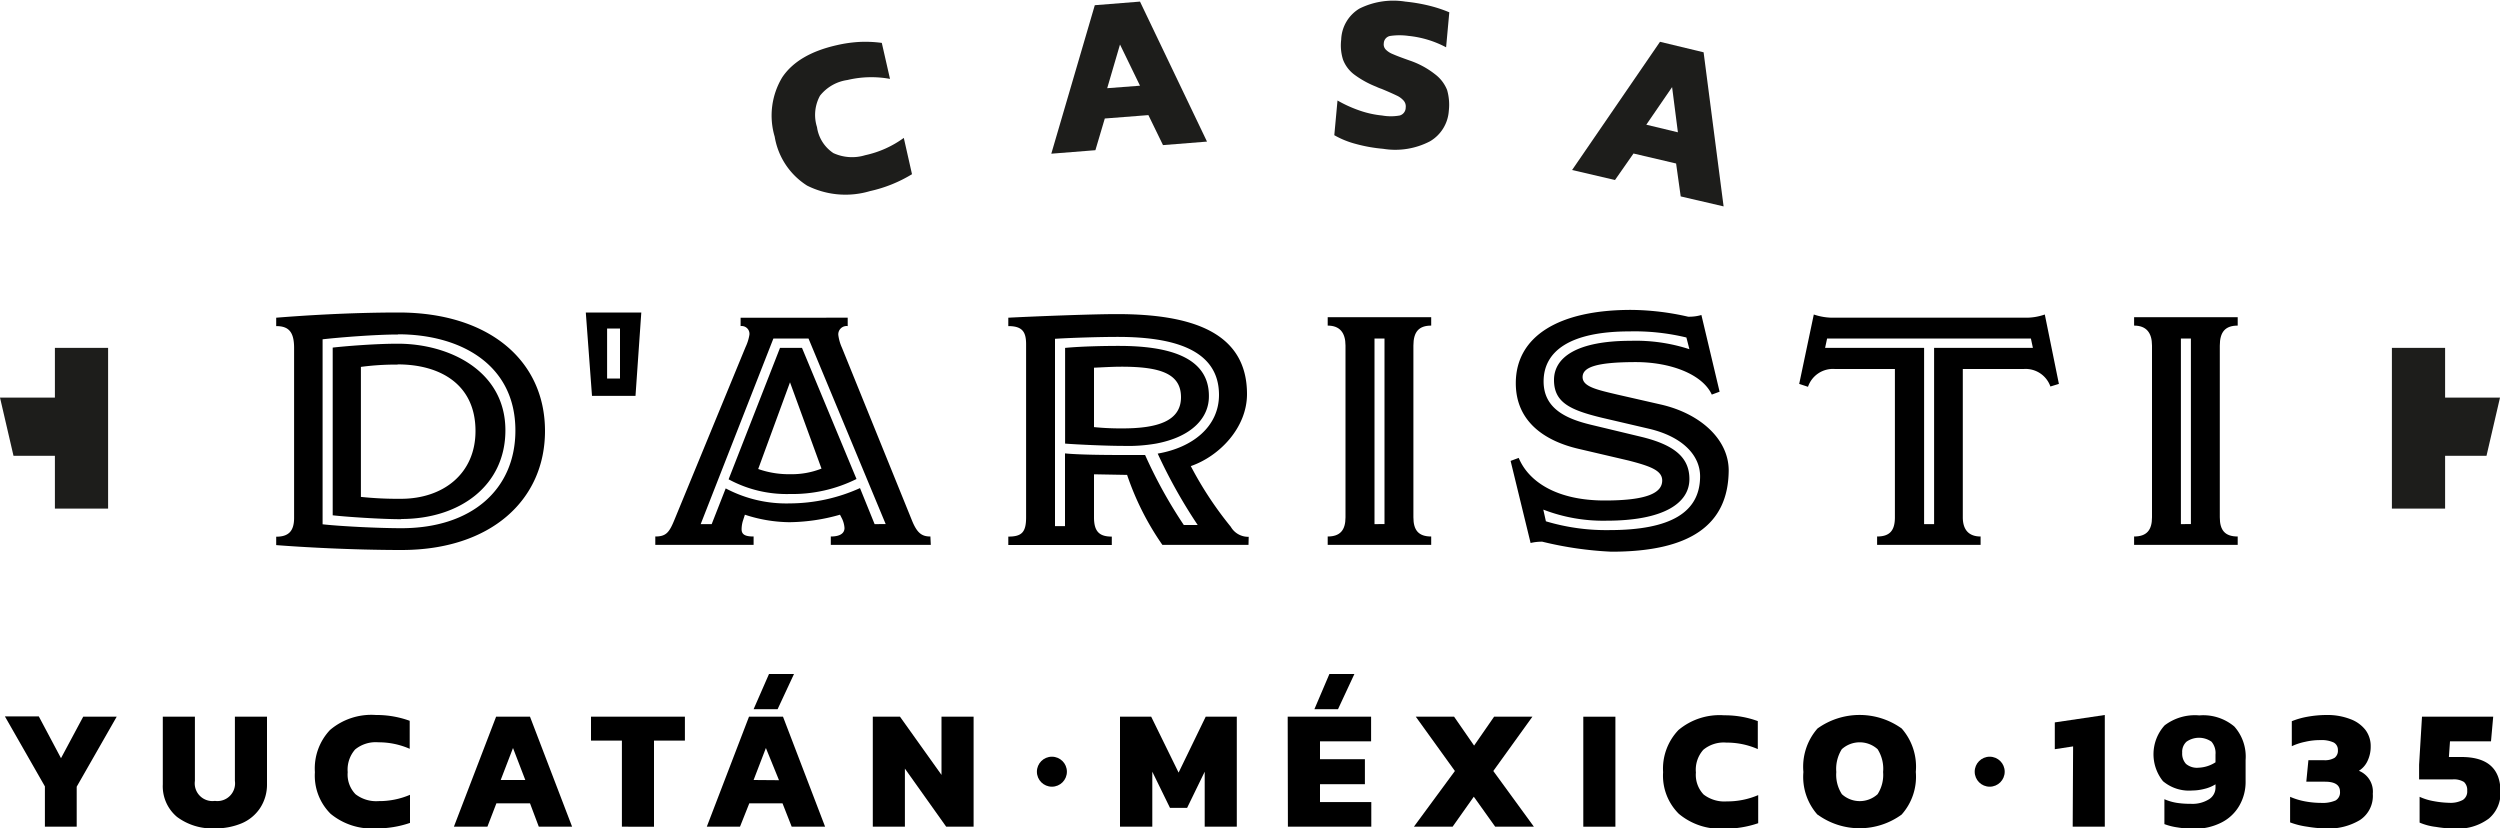 <svg xmlns="http://www.w3.org/2000/svg" viewBox="0 0 250 82.84"><defs><style>.cls-1{fill:#1d1d1b;}</style></defs><g id="Capa_2" data-name="Capa 2"><g id="body"><path d="M40.15,55c-5,0-10-.29-12.53-.49v-.84c1.2,0,1.79-.52,1.79-1.88v-17c0-1.62-.56-2.18-1.79-2.18v-.84c2.5-.2,7.21-.52,12.24-.52,9,0,14.64,4.77,14.64,11.85C54.5,50,49.08,55,40.15,55Zm-.36-21.55c-2.24,0-5.84.29-7.53.48v18.5c1.82.2,5.52.39,7.89.39,7,0,11.39-3.86,11.39-9.77C51.54,36.41,46,33.43,39.79,33.43Zm.33,18.47c-2,0-5.46-.23-6.85-.39V34.76c1.1-.13,4.19-.39,6.52-.39,5.1,0,10.75,2.69,10.75,8.66C50.54,48.55,46,51.9,40.12,51.9Zm-.36-15.46a26,26,0,0,0-3.67.23v13a35.36,35.36,0,0,0,4,.19c4.22,0,7.46-2.5,7.46-6.78C47.55,38.42,44,36.44,39.76,36.44Z"></path><path d="M93.08,54.49h-10v-.84c.88,0,1.37-.29,1.37-.85a2.6,2.6,0,0,0-.23-.9L84,51.47a18.88,18.88,0,0,1-5.07.75,14.57,14.57,0,0,1-4.44-.75l-.17.52a3,3,0,0,0-.16.94c0,.56.42.72,1.2.72v.84H65.53v-.84c1.07,0,1.39-.39,1.91-1.66l7.11-17.27a4.65,4.65,0,0,0,.39-1.23.78.78,0,0,0-.88-.88v-.84H84.77v.84a.83.83,0,0,0-.94.88,4.38,4.38,0,0,0,.36,1.27l7,17.27c.52,1.29,1,1.62,1.85,1.62Zm-4.51-2.08L80.85,33.85H77.34L70.07,52.41h1.1l1.4-3.57A12.94,12.94,0,0,0,79,50.34a17.17,17.17,0,0,0,7-1.53l1.46,3.6ZM85.65,47.9A14.36,14.36,0,0,1,79,49.4a12.15,12.15,0,0,1-6.14-1.47L78,34.79H80.2ZM79,38.23,75.82,46.9a9.21,9.21,0,0,0,3.21.52,8.09,8.09,0,0,0,3.12-.56Z"></path><path d="M124.85,54.49h-8.61a27.79,27.79,0,0,1-3.53-7l-3.31-.06v4.31c0,1.46.58,1.92,1.78,1.92v.84H100.83v-.84c1.33,0,1.78-.42,1.78-1.92V34.43c0-1.23-.36-1.82-1.78-1.82v-.84c2.53-.13,8.31-.36,10.87-.36,7.5,0,13,1.82,13,8,0,3.34-2.73,6.2-5.62,7.2a35.77,35.77,0,0,0,4,6.07,2,2,0,0,0,1.79,1Zm-13.08-20.8c-1.79,0-4.71.09-6.27.19V52.61h1V45.34c1.29.13,3.73.16,5.71.16.84,0,1.69,0,2.3,0a47.31,47.31,0,0,0,3.87,7h1.39a51.76,51.76,0,0,1-4-7.14c3.44-.59,6.13-2.66,6.13-5.88C121.89,34.89,117.22,33.69,111.77,33.69Zm3.83,10.67a16.43,16.43,0,0,1-3.28.23c-1.59,0-4.52-.13-5.81-.23V34.79c1.65-.16,4-.2,5.38-.2,4.74,0,9,1,9,5C120.92,41.74,119.23,43.68,115.6,44.36Zm-3.45-7.69c-.94,0-2,.07-2.75.1v5.94a26.45,26.45,0,0,0,2.85.13c3.54,0,5.85-.75,5.85-3.12S116,36.67,112.15,36.67Z"></path><path d="M143.12,54.49H132.77v-.84c1.23,0,1.78-.62,1.78-1.92V34.56c0-1.3-.58-2-1.78-2v-.84h10.35v.84c-1.23,0-1.78.62-1.78,2V51.73c0,1.3.52,1.92,1.78,1.92Zm-4.67-2.08V33.85h-1V52.41Z"></path><path d="M161.14,55.17a35.79,35.79,0,0,1-6.91-1,4.67,4.67,0,0,0-1.17.13l-2-8.21.81-.3c1,2.4,3.83,4.26,8.6,4.26,4.29,0,5.75-.78,5.75-2,0-1-1.17-1.43-3.38-2l-5-1.17c-3.34-.78-6.26-2.7-6.26-6.56,0-4.7,4.31-7.33,11.52-7.33a26.23,26.23,0,0,1,5.71.68,4.34,4.34,0,0,0,1.33-.17l1.82,7.67-.78.29c-.94-2.05-4.15-3.25-7.59-3.25-4.09,0-5.33.55-5.33,1.5s1.4,1.26,3.48,1.75l4.38,1c3.93.91,6.75,3.48,6.75,6.59C172.83,52.51,169,55.17,161.14,55.17Zm3.74-12.3-4.71-1.1C157,41,155.4,40.24,155.4,38s2.24-3.92,7.69-3.92a17.31,17.31,0,0,1,5.85.84l-.3-1.17a22,22,0,0,0-5.68-.61c-6,0-8.6,2-8.6,5,0,2.73,2.27,3.73,4.67,4.32l5,1.2c3.54.84,4.91,2.17,4.91,4.25,0,2.37-2.5,4.16-8.31,4.16a16.59,16.59,0,0,1-6.3-1.11l.26,1.17a21,21,0,0,0,6.33.88c6.23,0,9.09-1.82,9.09-5.39C170,45.5,168.22,43.65,164.88,42.87Z"></path><path d="M205.89,38.39l-.85.26a2.62,2.62,0,0,0-2.66-1.75h-6.1V51.73c0,1.3.65,1.92,1.78,1.92v.84H187.71v-.84c1.26,0,1.78-.59,1.78-1.92V36.9h-6a2.63,2.63,0,0,0-2.69,1.78l-.88-.29,1.46-6.94a5.9,5.9,0,0,0,2,.32h19.16a5.61,5.61,0,0,0,1.94-.32Zm-2.6-3.6-.2-.94H182.71l-.2.94h9.9V52.41h1V34.79Z"></path><path d="M223.77,54.49H213.41v-.84c1.24,0,1.79-.62,1.79-1.92V34.56c0-1.3-.58-2-1.79-2v-.84h10.36v.84c-1.23,0-1.79.62-1.79,2V51.73c0,1.3.52,1.92,1.79,1.92Zm-4.68-2.08V33.85h-1V52.41Z"></path><path d="M4.49,78.64l-4-7H3.88L6.1,75.82l2.22-4.15h3.35l-4,7v4H4.49Z"></path><path d="M17.7,81.69a4,4,0,0,1-1.42-3.26V71.67h3.21v6.42a1.77,1.77,0,0,0,2,2,1.77,1.77,0,0,0,2-2V71.67h3.21v6.76A4.27,4.27,0,0,1,26,80.82a4.14,4.14,0,0,1-1.83,1.51,6.8,6.8,0,0,1-2.72.51A5.88,5.88,0,0,1,17.7,81.69Z"></path><path d="M33.06,81.38a5.38,5.38,0,0,1-1.57-4.16A5.6,5.6,0,0,1,33,73,6.38,6.38,0,0,1,37.6,71.5a9.58,9.58,0,0,1,1.77.15,9.75,9.75,0,0,1,1.6.43v2.8a7.74,7.74,0,0,0-3.14-.65,3.24,3.24,0,0,0-2.32.72,3.05,3.05,0,0,0-.74,2.27,2.82,2.82,0,0,0,.78,2.2,3.37,3.37,0,0,0,2.31.69A7.79,7.79,0,0,0,41,79.48v2.81a10.15,10.15,0,0,1-3.38.55A6.49,6.49,0,0,1,33.06,81.38Z"></path><path d="M49.61,71.67H53l4.21,11H53.88L53,80.33H49.64l-.9,2.34H45.39ZM52.53,78,51.3,74.8,50.07,78Z"></path><path d="M62.19,74.06H59.1V71.67h9.39v2.39H65.4v8.61H62.19Z"></path><path d="M74.9,71.67h3.4l4.21,11H79.17l-.92-2.34H74.93L74,82.67H70.68Zm2-4.27h2.5l-1.64,3.52H75.36Zm1,10.62L76.59,74.8,75.36,78Z"></path><path d="M87.28,71.67H90l4.15,5.82V71.67h3.21v11H94.62l-4.13-5.81v5.81H87.28Z"></path><path d="M112,71.67h3.12l2.74,5.59,2.71-5.59h3.11v11h-3.21v-5.5l-1.76,3.62H117l-1.77-3.62v5.5H112Z"></path><path d="M145.49,77.1l-3.91-5.43h3.83l2,2.89,2-2.89h3.83l-3.91,5.43,4.06,5.57h-3.87l-2.14-3-2.12,3h-3.87Z"></path><path d="M158.33,71.67h3.21v11h-3.21Z"></path><path d="M167.88,81.38a5.38,5.38,0,0,1-1.57-4.16A5.59,5.59,0,0,1,167.85,73a6.4,6.4,0,0,1,4.57-1.47,9.58,9.58,0,0,1,1.77.15,9.38,9.38,0,0,1,1.59.43v2.8a7.67,7.67,0,0,0-3.14-.65,3.2,3.2,0,0,0-2.31.72,3,3,0,0,0-.74,2.27,2.85,2.85,0,0,0,.77,2.2,3.4,3.4,0,0,0,2.32.69,7.83,7.83,0,0,0,3.14-.63v2.81a10.19,10.19,0,0,1-3.38.55A6.49,6.49,0,0,1,167.88,81.38Z"></path><path d="M181.76,81.48a5.7,5.7,0,0,1-1.42-4.28,5.8,5.8,0,0,1,1.41-4.35,7.22,7.22,0,0,1,8.42,0,5.79,5.79,0,0,1,1.41,4.34,5.67,5.67,0,0,1-1.42,4.27,7.14,7.14,0,0,1-8.4,0Zm6-2.06a3.57,3.57,0,0,0,.55-2.22,3.63,3.63,0,0,0-.55-2.28,2.67,2.67,0,0,0-3.58,0,3.7,3.7,0,0,0-.55,2.28,3.56,3.56,0,0,0,.56,2.22,2.65,2.65,0,0,0,3.57,0Z"></path><path d="M207.31,74.64l-1.83.28V72.24l5-.74V82.67h-3.21Z"></path><path d="M217.74,82.74a6.05,6.05,0,0,1-1.3-.33V79.92a5.11,5.11,0,0,0,1.21.36,8.49,8.49,0,0,0,1.41.1,3.12,3.12,0,0,0,1.85-.46,1.37,1.37,0,0,0,.64-1.16v-.33a3.62,3.62,0,0,1-1.08.45,5,5,0,0,1-1.23.17,4.05,4.05,0,0,1-2.94-.93,4.3,4.3,0,0,1,.16-5.58,5,5,0,0,1,3.47-1,4.82,4.82,0,0,1,3.5,1.11A4.52,4.52,0,0,1,224.56,76v2.11a4.74,4.74,0,0,1-.63,2.46,4.27,4.27,0,0,1-1.8,1.69,5.92,5.92,0,0,1-2.77.62A10.79,10.79,0,0,1,217.74,82.74Zm3.81-6.51v-.78a1.74,1.74,0,0,0-.4-1.28,2.18,2.18,0,0,0-2.5,0,1.37,1.37,0,0,0-.43,1.1,1.52,1.52,0,0,0,.38,1.12,1.7,1.7,0,0,0,1.26.38A3.35,3.35,0,0,0,221.55,76.23Z"></path><path d="M230.73,82.67a8,8,0,0,1-1.72-.43V79.68a6.83,6.83,0,0,0,1.51.46,9,9,0,0,0,1.58.15,3.3,3.3,0,0,0,1.45-.24.92.92,0,0,0,.45-.88q0-1-1.5-1h-1.87l.21-2.15h1.55a1.86,1.86,0,0,0,1.07-.24.88.88,0,0,0,.33-.77.83.83,0,0,0-.42-.76,2.9,2.9,0,0,0-1.35-.24,6.51,6.51,0,0,0-1.5.17,6,6,0,0,0-1.34.44V72.12a7.81,7.81,0,0,1,1.59-.45,10.81,10.81,0,0,1,1.86-.17,6.33,6.33,0,0,1,2.4.41A3.39,3.39,0,0,1,236.55,73a2.69,2.69,0,0,1,.52,1.64,3.3,3.3,0,0,1-.31,1.44,2.3,2.3,0,0,1-.87,1,2.24,2.24,0,0,1,1.39,2.3A2.89,2.89,0,0,1,236,82a6.08,6.08,0,0,1-3.39.85A13,13,0,0,1,230.73,82.67Z"></path><path d="M243.59,82.69a5.88,5.88,0,0,1-1.63-.43V79.68a5.73,5.73,0,0,0,1.44.44,9.37,9.37,0,0,0,1.51.16,2.58,2.58,0,0,0,1.38-.29,1,1,0,0,0,.43-.92,1.09,1.09,0,0,0-.32-.87,1.93,1.93,0,0,0-1.15-.26h-3.34V76.47l.29-4.8h7.12l-.22,2.46H245l-.11,1.57h1.25q3.91,0,3.91,3.49a3.32,3.32,0,0,1-1.17,2.67,5.19,5.19,0,0,1-3.41,1A12.38,12.38,0,0,1,243.59,82.69Z"></path><path d="M128.77,71.67h8.34v2.46H132v1.79h4.49v2.5H132v1.79h5.13v2.46h-8.34Z"></path><polygon points="132.94 67.4 135.44 67.4 133.8 70.92 131.44 70.92 132.94 67.4"></polygon><path class="cls-1" d="M80.71,18.56a7.16,7.16,0,0,1-3.24-4.89,7.4,7.4,0,0,1,.75-5.93q1.56-2.34,5.45-3.22A13.06,13.06,0,0,1,86,4.19a12.38,12.38,0,0,1,2.18.1L89,7.89A10.29,10.29,0,0,0,84.75,8,4.26,4.26,0,0,0,82,9.57a4,4,0,0,0-.3,3.14,3.74,3.74,0,0,0,1.64,2.6,4.48,4.48,0,0,0,3.18.21,10.2,10.2,0,0,0,3.86-1.73l.82,3.63A13.75,13.75,0,0,1,87,19.11,8.56,8.56,0,0,1,80.71,18.56Z"></path><path class="cls-1" d="M109.48.52,114,.16l6.7,14-4.4.35-1.46-3-4.36.34-.94,3.17-4.41.35ZM114,8.57l-2-4.12-1.28,4.37Z"></path><path class="cls-1" d="M135.57,14.39a8.8,8.8,0,0,1-2.14-.87l.32-3.47a12.69,12.69,0,0,0,2.2,1,9.64,9.64,0,0,0,2.26.5,5,5,0,0,0,1.76,0,.82.82,0,0,0,.6-.79.88.88,0,0,0-.2-.69,2.07,2.07,0,0,0-.71-.52c-.31-.15-.82-.38-1.52-.67a3.88,3.88,0,0,1-.52-.21,9.52,9.52,0,0,1-2.23-1.24,3.37,3.37,0,0,1-1.09-1.47,4.77,4.77,0,0,1-.18-2,3.77,3.77,0,0,1,1.82-3.1,7.61,7.61,0,0,1,4.59-.7,17,17,0,0,1,2.4.41,13.82,13.82,0,0,1,2,.66l-.32,3.5a10.21,10.21,0,0,0-3.76-1.14,6.51,6.51,0,0,0-1.8,0,.77.77,0,0,0-.67.73.75.75,0,0,0,.19.63,2,2,0,0,0,.71.46c.33.15.89.36,1.68.64a8.51,8.51,0,0,1,2.55,1.38A3.66,3.66,0,0,1,144.71,9a5.34,5.34,0,0,1,.17,2.09A3.82,3.82,0,0,1,143,14.13a7.51,7.51,0,0,1-4.69.75A15.23,15.23,0,0,1,135.57,14.39Z"></path><path class="cls-1" d="M166,4.18l4.36,1.05,2,15.41-4.29-1-.46-3.29-4.26-1L161.5,18l-4.29-1Zm1.79,9.05-.58-4.52-2.58,3.76Z"></path><polygon class="cls-1" points="0 39.76 5.49 39.76 5.49 34.79 10.81 34.79 10.81 50.86 5.49 50.86 5.49 45.58 1.35 45.58 0 39.76"></polygon><polygon class="cls-1" points="250 39.76 244.51 39.76 244.51 34.79 239.19 34.79 239.19 50.86 244.51 50.86 244.51 45.58 248.65 45.58 250 39.76"></polygon><path d="M58.58,31.25l.62,8.34h4.35l.58-8.34ZM62,37.85H60.71v-5H62Z"></path><circle cx="105.19" cy="77.17" r="1.5"></circle><circle cx="198.97" cy="77.17" r="1.5"></circle></g></g></svg>